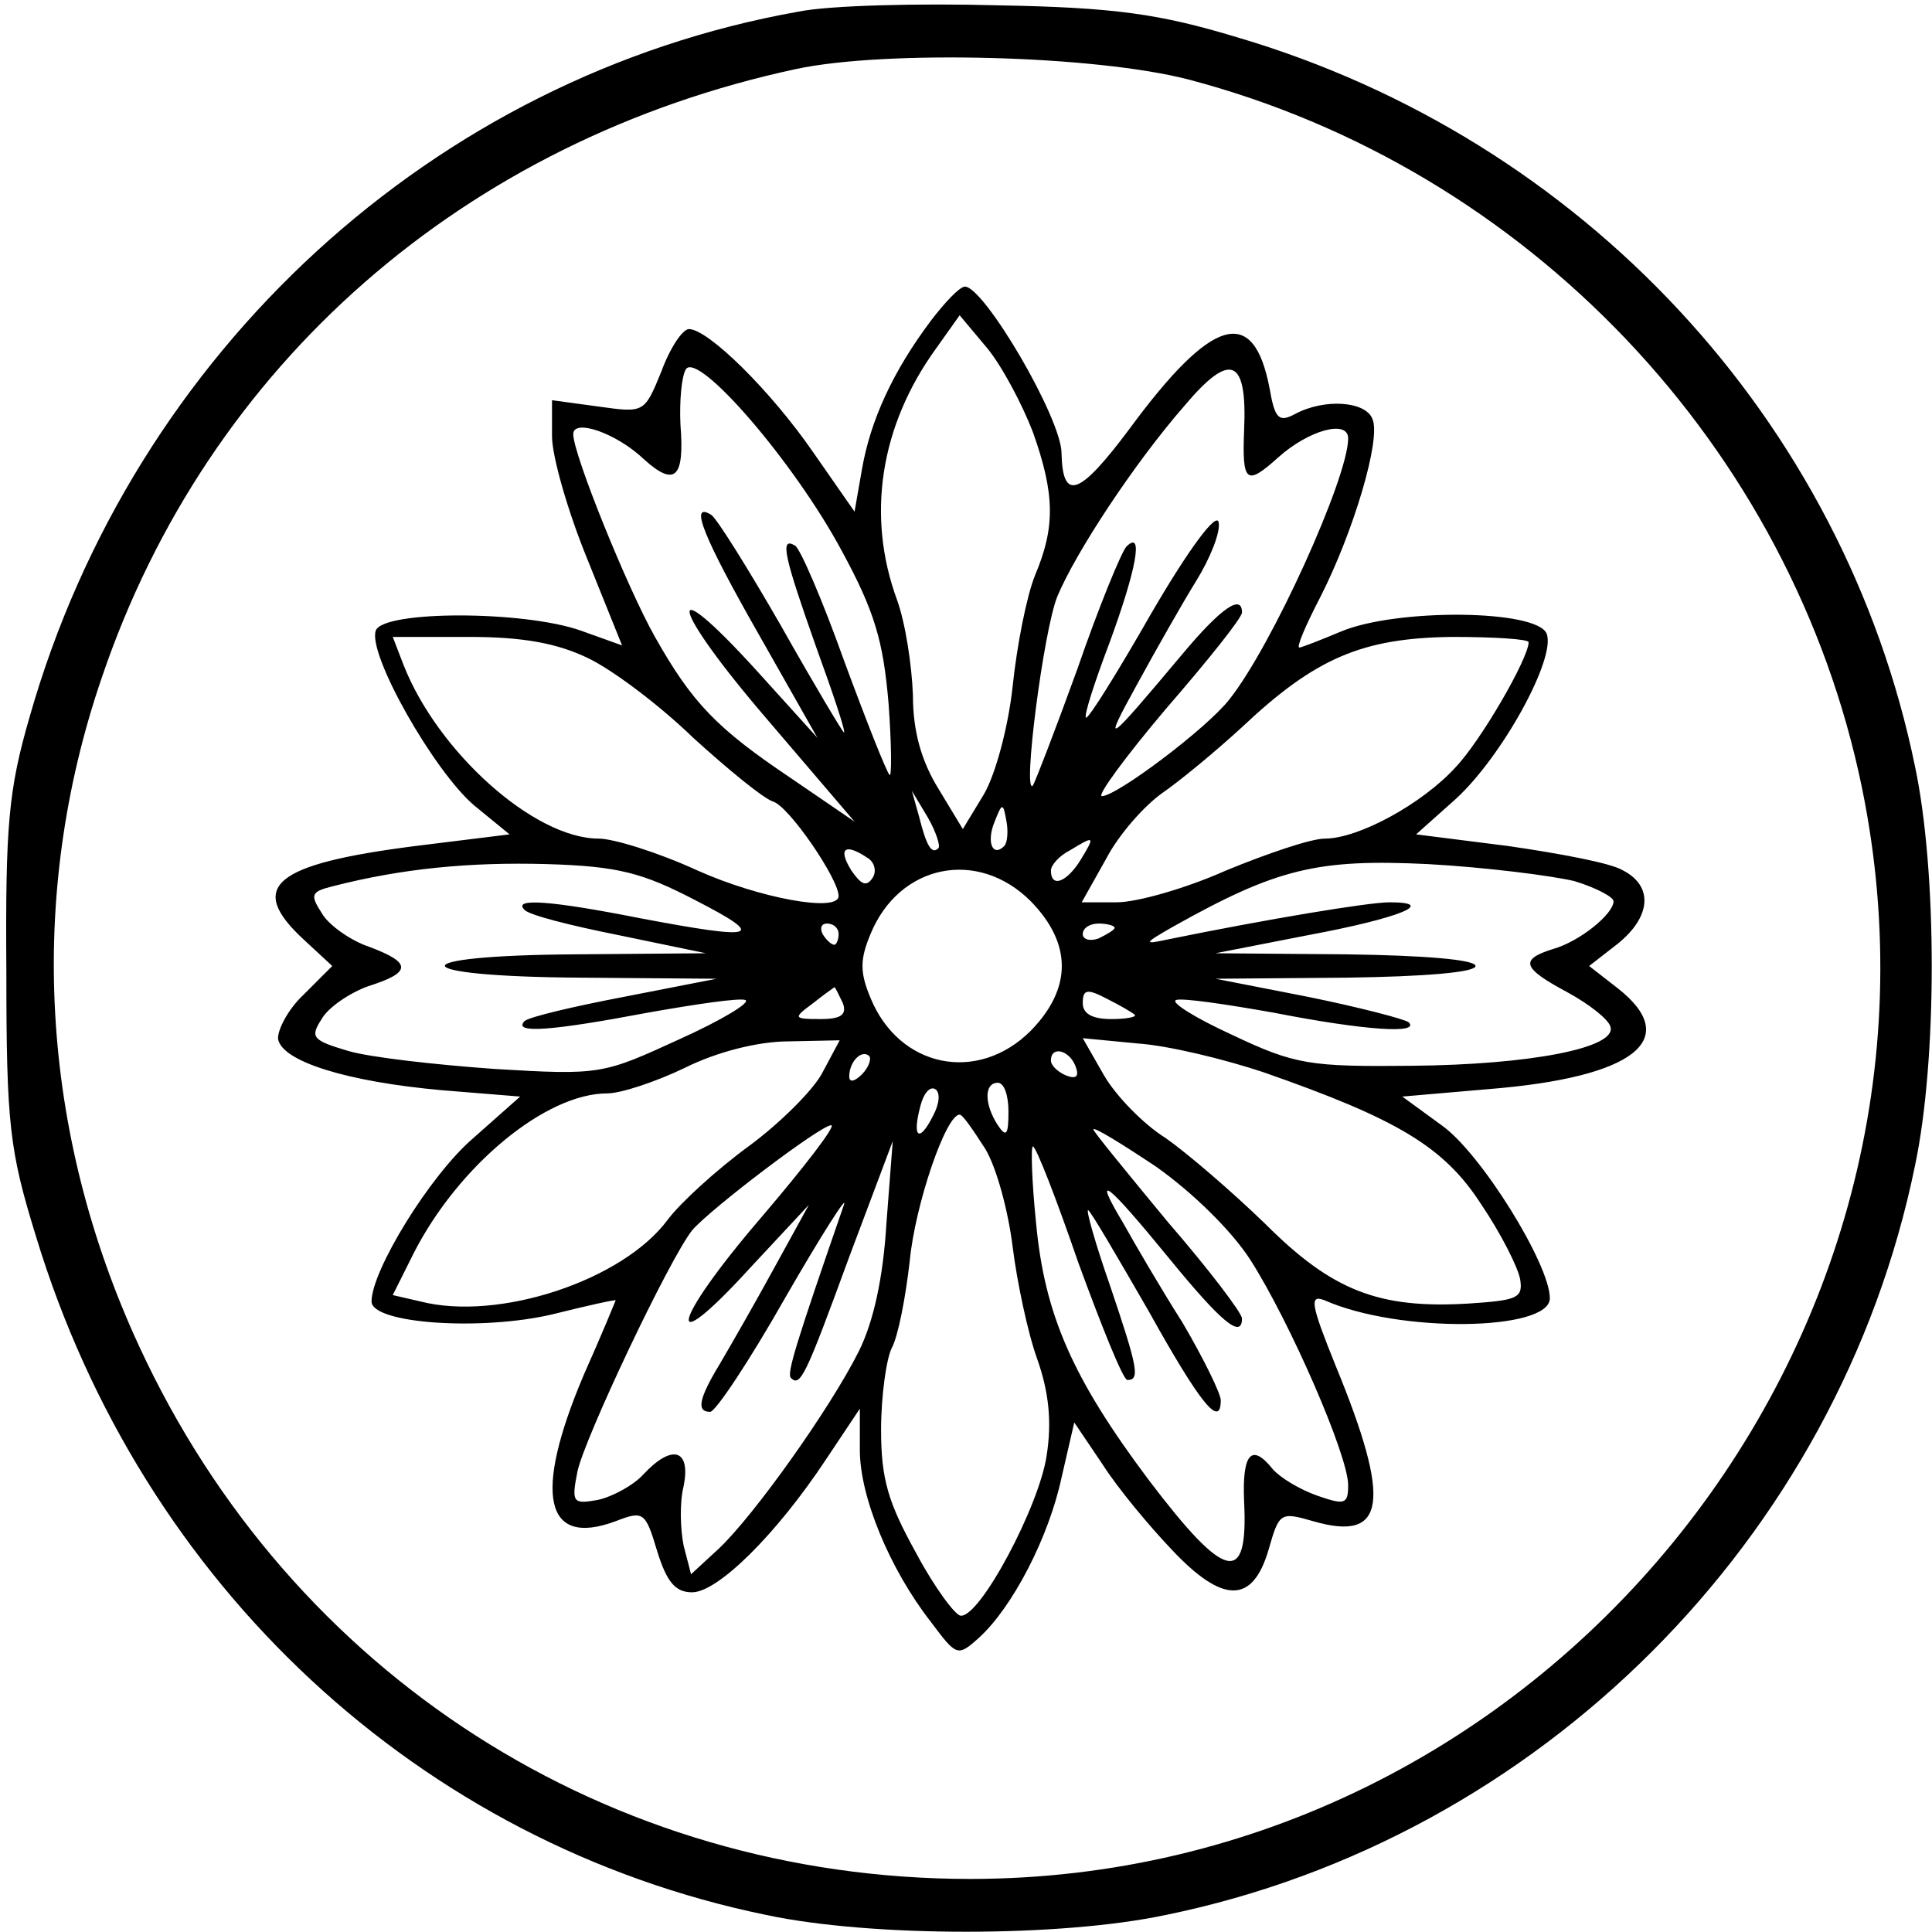 <?xml version="1.0" encoding="UTF-8" standalone="yes"?>
<svg xmlns="http://www.w3.org/2000/svg" width="375px" height="375px" viewBox="0 0 375 375" version="1.1">
  <g id="surface1">
    <path style=" stroke:none;fill-rule:nonzero;fill:rgb(0%,0%,0%);fill-opacity:1;" d="M 154.945 2.266 C 84.273 14.836 25.961 68.199 5.77 139.078 C 1.648 153.297 1.031 160.098 1.234 188.531 C 1.234 218.406 1.855 223.352 7.004 240.043 C 27.609 307.828 81.594 357.898 148.766 371.703 C 169.16 376.031 205.84 376.031 226.234 371.703 C 298.766 356.867 356.867 298.766 371.703 226.234 C 376.031 205.84 376.031 169.16 371.703 148.766 C 357.898 81.594 307.211 26.992 240.043 7.211 C 225 2.68 216.348 1.441 193.68 1.031 C 178.434 0.617 160.922 1.031 154.945 2.266 Z M 230.77 15.453 C 296.496 32.762 347.801 86.746 361.402 152.883 C 383.652 261.266 298.969 364.699 188.324 364.699 C 118.27 364.699 56.457 325.137 26.992 261.266 C 7.828 219.848 5.152 174.105 19.781 131.457 C 40.383 70.672 90.246 27.199 154.531 13.395 C 171.84 9.684 212.637 10.715 230.77 15.453 Z M 230.77 15.453 "/>
    <path style=" stroke:none;fill-rule:nonzero;fill:rgb(0%,0%,0%);fill-opacity:1;" d="M 180.699 62.227 C 173.281 72.117 168.957 81.594 167.309 91.07 L 165.867 99.312 L 157.828 87.773 C 149.59 75.824 137.43 63.875 133.723 63.875 C 132.484 63.875 130.016 67.582 128.367 72.117 C 125.07 80.152 125.07 80.152 116.207 78.914 L 107.145 77.68 L 107.145 84.684 C 107.145 88.598 110.234 99.312 113.941 108.379 L 120.742 125.273 L 112.707 122.391 C 101.578 118.477 74.383 118.477 72.941 122.391 C 71.293 126.922 84.273 149.793 92.102 156.387 L 98.902 161.949 L 80.562 164.219 C 53.16 167.719 47.801 172.047 58.93 182.348 L 64.492 187.5 L 58.93 193.062 C 55.84 195.949 53.777 200.07 53.984 201.719 C 54.809 206.043 67.375 209.957 85.715 211.605 L 100.961 212.844 L 91.895 220.879 C 83.449 228.09 72.117 246.633 72.117 252.609 C 72.117 256.938 93.543 258.379 107.348 255.082 C 113.941 253.434 119.504 252.199 119.504 252.402 C 119.504 252.402 116.828 258.996 113.324 266.828 C 103.434 290.109 105.699 300.41 119.504 295.262 C 124.863 293.199 125.273 293.406 127.543 301.031 C 129.395 307.004 131.043 309.066 134.34 309.066 C 139.285 309.066 150.617 297.941 160.301 283.309 L 166.895 273.422 L 166.895 281.457 C 166.895 290.523 172.664 304.531 180.699 314.836 C 185.645 321.43 185.852 321.633 189.973 317.926 C 196.566 311.949 203.57 298.352 206.043 286.812 L 208.516 276.098 L 214.078 284.34 C 216.965 288.875 223.145 296.293 227.473 300.824 C 237.363 311.332 243.133 311.332 246.223 300.824 C 248.281 293.613 248.488 293.406 254.875 295.262 C 269.094 299.383 270.125 291.551 259.203 264.973 C 254.465 253.227 254.051 251.168 257.145 252.402 C 271.566 258.793 300.824 258.379 300.824 251.992 C 300.824 245.398 287.43 223.766 279.809 218.406 L 272.184 212.844 L 288.875 211.402 C 317.309 209.133 326.578 201.719 314.012 191.828 L 308.449 187.5 L 314.012 183.172 C 320.398 178.023 321.016 172.047 315.043 168.957 C 312.773 167.516 302.68 165.66 292.789 164.219 L 274.863 161.949 L 282.484 155.152 C 291.551 146.91 302.059 127.746 300.207 123.008 C 298.352 118.27 270.949 118.062 260.234 122.598 C 256.32 124.246 252.609 125.688 252.199 125.688 C 251.578 125.688 253.434 121.359 256.32 115.797 C 262.707 103.227 268.062 85.301 266.414 81.387 C 265.18 77.883 257.145 77.266 251.375 80.355 C 248.281 82.004 247.457 81.387 246.43 75.41 C 243.34 59.133 235.301 61.402 219.23 83.242 C 209.547 96.223 206.25 97.457 206.043 87.98 C 206.043 81.18 191.004 55.633 187.293 55.633 C 186.266 55.633 183.379 58.723 180.699 62.227 Z M 200.48 83.859 C 204.809 96.016 204.809 102.402 200.895 111.676 C 199.246 115.797 197.391 125.273 196.566 133.105 C 195.742 140.934 193.27 150.207 191.004 154.121 L 186.883 160.922 L 182.145 153.09 C 178.848 147.734 177.199 141.965 177.199 134.957 C 176.992 129.191 175.754 120.949 174.105 116.414 C 168.133 100.137 170.809 82.625 181.73 67.582 L 186.266 61.195 L 191.621 67.582 C 194.504 71.086 198.422 78.504 200.48 83.859 Z M 163.395 106.938 C 169.781 118.68 171.43 124.449 172.457 136.402 C 173.078 144.645 173.078 151.031 172.664 150.41 C 172.047 149.793 168.133 139.902 163.805 128.16 C 159.684 116.621 155.355 106.523 154.328 105.906 C 151.234 104.051 152.266 108.172 158.449 125.688 C 161.746 134.754 164.219 142.172 163.805 142.172 C 163.598 142.172 158.035 132.898 151.648 121.566 C 145.262 110.441 139.078 100.551 138.051 99.93 C 133.723 97.254 136.402 104.051 147.32 123.215 L 158.652 143.199 L 146.91 130.219 C 128.367 109.82 130.016 117.652 148.969 139.699 L 165.867 159.477 L 153.504 151.031 C 139.078 141.348 134.34 136.402 127.129 123.625 C 121.773 114.148 111.266 88.188 111.266 84.273 C 111.266 81.18 119.711 84.066 125.07 89.219 C 131.043 94.574 132.898 92.719 132.074 82.418 C 131.867 77.883 132.281 73.145 133.105 71.703 C 135.371 67.996 154.121 89.629 163.395 106.938 Z M 241.484 83.449 C 241.07 93.75 241.895 94.367 248.078 88.805 C 254.051 83.449 261.676 81.387 261.676 85.098 C 261.676 92.719 246.84 125.48 238.598 135.781 C 234.273 141.348 216.758 154.531 213.875 154.531 C 212.844 154.531 218.406 146.91 226.441 137.43 C 234.477 128.16 241.07 119.918 241.07 118.887 C 241.07 115.18 236.949 118.062 229.531 126.922 C 214.492 144.848 213.875 145.262 220.672 132.898 C 224.383 126.098 229.531 117.031 232.211 112.707 C 234.891 108.379 236.949 103.227 236.539 101.375 C 236.125 99.312 230.77 106.523 223.559 118.887 C 216.965 130.426 211.195 139.699 210.781 139.285 C 210.371 138.875 212.43 132.484 215.316 124.863 C 220.469 110.852 222.117 102.609 218.613 106.113 C 217.582 107.348 213.254 117.855 209.133 129.809 C 204.809 141.758 200.895 151.855 200.48 152.473 C 198.422 154.531 202.543 122.391 205.219 115.797 C 208.723 107.348 220.055 90.043 229.945 78.707 C 238.805 68.199 242.102 69.438 241.484 83.449 Z M 114.148 127.746 C 118.887 130.016 127.953 136.812 134.547 143.199 C 141.348 149.383 148.145 154.945 150 155.562 C 153.09 156.387 162.773 170.605 162.773 173.902 C 162.773 177.199 147.32 174.312 135.371 168.957 C 127.746 165.453 119.094 162.773 116.207 162.773 C 103.641 162.773 84.891 145.879 78.297 128.984 L 76.234 123.625 L 91.07 123.625 C 101.578 123.625 108.172 124.863 114.148 127.746 Z M 296.703 124.656 C 296.703 127.746 287.43 143.82 282.484 148.969 C 276.098 155.977 263.734 162.773 257.145 162.773 C 254.465 162.773 246.016 165.66 237.98 168.957 C 230.152 172.457 220.672 175.137 216.758 175.137 L 209.957 175.137 L 214.699 166.691 C 217.172 161.949 222.117 156.387 225.617 153.914 C 228.914 151.648 235.922 145.879 241.07 141.141 C 255.289 127.746 264.355 123.832 281.867 123.625 C 289.902 123.625 296.703 124.039 296.703 124.656 Z M 182.145 164.629 C 180.906 165.867 179.875 164.422 178.434 158.652 L 176.992 153.504 L 180.082 158.652 C 181.73 161.539 182.555 164.219 182.145 164.629 Z M 194.918 164.219 C 192.652 166.484 191.414 163.395 193.062 159.477 C 194.504 155.77 194.711 155.77 195.328 159.273 C 195.742 161.332 195.535 163.598 194.918 164.219 Z M 209.754 166.895 C 207.074 171.223 203.984 172.457 203.984 168.957 C 203.984 167.926 205.633 166.07 207.691 165.043 C 212.43 162.156 212.637 162.156 209.754 166.895 Z M 168.34 166.484 C 169.781 167.309 170.191 169.16 169.367 170.398 C 168.133 172.254 167.102 171.633 165.246 168.957 C 162.57 164.629 164.012 163.598 168.34 166.484 Z M 134.957 174.727 C 148.969 181.938 147.117 182.555 124.246 178.227 C 106.523 174.727 99.52 174.312 101.785 176.578 C 102.609 177.609 110.852 179.672 120.125 181.523 L 137.02 185.027 L 111.883 185.234 C 77.266 185.441 78.09 189.559 112.91 189.766 L 139.078 189.973 L 121.152 193.477 C 111.469 195.328 102.609 197.391 101.785 198.215 C 99.52 200.688 107.145 200.07 125.688 196.566 C 134.957 194.918 143.406 193.68 144.645 194.094 C 145.879 194.504 140.109 198.008 131.867 201.719 C 117.031 208.516 116.621 208.723 96.016 207.484 C 84.477 206.66 71.703 205.219 67.582 203.984 C 60.578 201.922 60.164 201.305 62.43 197.801 C 63.668 195.535 67.996 192.652 71.496 191.414 C 79.945 188.734 79.945 186.883 71.703 183.793 C 67.996 182.555 63.668 179.465 62.43 177.199 C 60.164 173.695 60.371 173.078 64.492 172.047 C 78.09 168.543 91.277 167.309 106.113 167.719 C 119.918 168.133 124.656 169.367 134.957 174.727 Z M 305.562 171.016 C 309.684 172.254 313.188 174.105 313.188 174.93 C 313.188 177.402 306.594 182.762 301.441 184.203 C 294.848 186.266 295.469 187.91 304.328 192.652 C 308.449 194.918 312.156 197.801 312.57 199.246 C 314.012 203.367 297.117 206.66 274.039 206.867 C 254.258 207.074 251.375 206.66 239.219 200.895 C 232.004 197.598 227.059 194.504 228.297 194.094 C 229.531 193.68 237.98 194.918 247.254 196.566 C 265.18 200.07 275.688 200.688 273.422 198.422 C 272.598 197.801 263.941 195.535 253.848 193.477 L 235.922 189.973 L 261.266 189.766 C 276.512 189.559 286.402 188.734 286.402 187.5 C 286.402 186.266 276.512 185.441 261.266 185.234 L 235.922 185.027 L 253.848 181.523 C 271.566 178.227 279.191 175.137 269.711 175.137 C 265.59 175.137 245.809 178.434 226.648 182.348 C 221.91 183.379 221.91 183.172 227.68 179.875 C 247.871 168.543 255.699 166.691 277.129 167.719 C 288.461 168.34 301.234 169.984 305.562 171.016 Z M 200.07 174.93 C 208.105 183.172 208.105 191.828 200.07 200.07 C 189.766 210.371 174.52 207.281 168.957 193.68 C 166.895 188.734 166.895 186.266 168.957 181.32 C 174.52 167.719 189.766 164.629 200.07 174.93 Z M 162.773 181.32 C 162.773 182.348 162.363 183.379 161.949 183.379 C 161.332 183.379 160.301 182.348 159.684 181.32 C 159.066 180.082 159.477 179.258 160.508 179.258 C 161.746 179.258 162.773 180.082 162.773 181.32 Z M 216.348 180.082 C 216.348 180.496 214.902 181.32 213.254 182.145 C 211.605 182.762 210.164 182.348 210.164 181.32 C 210.164 180.082 211.605 179.258 213.254 179.258 C 214.902 179.258 216.348 179.672 216.348 180.082 Z M 163.598 194.711 C 164.422 196.977 163.188 197.801 159.273 197.801 C 153.914 197.801 153.914 197.598 157.828 194.711 C 159.891 193.062 161.949 191.621 161.949 191.621 C 162.156 191.621 162.773 193.062 163.598 194.711 Z M 220.262 196.977 C 220.672 197.391 218.613 197.801 215.727 197.801 C 212.02 197.801 210.164 196.773 210.164 194.711 C 210.164 192.031 210.988 191.828 214.902 193.887 C 217.375 195.125 219.848 196.566 220.262 196.977 Z M 159.684 208.105 C 158.035 211.402 151.441 217.996 145.262 222.527 C 139.078 227.059 132.074 233.449 129.602 236.746 C 120.949 248.488 96.84 256.523 81.594 252.609 L 76.234 251.375 L 80.355 243.133 C 89.012 226.234 105.906 212.227 117.855 212.227 C 120.535 212.227 127.336 209.957 132.898 207.281 C 139.078 204.191 147.117 202.129 153.09 202.129 L 162.98 201.922 Z M 245.191 208.105 C 271.152 217.172 280.219 222.527 287.43 233.652 C 291.348 239.422 294.645 246.016 295.055 248.281 C 295.672 251.992 294.438 252.402 284.957 253.023 C 267.652 254.051 258.586 250.551 245.605 237.57 C 239.012 231.18 230.355 223.766 226.234 220.879 C 221.91 218.199 216.551 212.637 214.285 208.723 L 210.164 201.512 L 220.879 202.543 C 226.855 202.953 237.773 205.633 245.191 208.105 Z M 167.309 208.516 C 165.867 209.957 164.836 210.164 164.836 208.93 C 164.836 206.043 167.309 203.57 168.75 205.016 C 169.16 205.633 168.543 207.281 167.309 208.516 Z M 208.723 206.867 C 209.547 208.93 208.93 209.547 206.867 208.723 C 205.426 208.105 203.984 206.867 203.984 205.84 C 203.984 202.953 207.484 203.777 208.723 206.867 Z M 181.113 216.551 C 178.434 221.91 176.992 220.879 178.641 214.699 C 179.258 212.227 180.496 210.781 181.523 211.402 C 182.555 212.02 182.348 214.285 181.113 216.551 Z M 195.742 215.727 C 195.742 220.262 195.328 220.879 193.68 218.406 C 191.004 214.285 191.004 210.164 193.68 210.164 C 194.918 210.164 195.742 212.637 195.742 215.727 Z M 191.207 222.941 C 193.477 226.648 195.742 235.301 196.566 242.102 C 197.391 248.695 199.449 258.586 201.305 263.734 C 203.57 270.125 204.191 275.895 203.16 282.484 C 201.719 292.375 190.18 314.012 186.469 313.598 C 185.441 313.598 181.32 308.035 177.816 301.441 C 172.457 291.758 171.016 287.227 171.016 277.543 C 171.016 270.949 172.047 263.734 173.078 261.676 C 174.312 259.41 175.754 251.992 176.578 244.781 C 177.609 233.859 183.586 216.348 186.266 216.348 C 186.883 216.348 188.941 219.438 191.207 222.941 Z M 147.734 236.332 C 130.219 256.73 128.57 264.766 145.672 246.016 L 157.004 233.859 L 150.207 246.223 C 146.496 253.023 141.758 261.266 139.699 264.766 C 135.578 271.566 135.164 274.039 137.844 274.039 C 138.875 274.039 145.469 264.148 152.473 251.785 C 159.477 239.629 164.629 231.594 163.805 233.859 C 154.531 260.645 152.68 266.621 153.504 267.445 C 155.355 269.301 156.387 267.031 164.836 243.957 L 173.281 221.496 L 172.047 237.57 C 171.43 247.871 169.574 256.523 166.691 262.293 C 161.125 273.422 146.293 294.23 139.492 300.617 L 134.133 305.562 L 132.691 300 C 132.074 296.91 131.867 291.758 132.691 288.461 C 134.133 281.25 130.426 280.219 124.863 286.195 C 123.008 288.254 118.887 290.523 116.004 291.141 C 111.266 291.965 110.852 291.758 112.09 285.578 C 113.531 278.984 129.809 244.574 134.34 238.805 C 137.844 234.684 159.273 218.406 161.332 218.406 C 162.363 218.406 156.18 226.441 147.734 236.332 Z M 242.719 244.574 C 250.344 256.523 261.676 282.484 261.676 288.254 C 261.676 291.965 261.059 292.172 255.699 290.316 C 252.199 289.078 248.488 286.812 247.047 285.164 C 242.926 280.016 241.07 282.074 241.484 291.551 C 242.309 308.035 237.773 306.801 222.941 287.227 C 208.105 267.445 202.746 255.082 201.098 237.363 C 200.273 229.328 200.07 222.527 200.48 222.527 C 201.098 222.527 205.016 232.625 209.34 245.191 C 213.875 257.555 217.996 267.855 218.82 267.855 C 221.293 267.855 220.879 265.59 215.523 249.727 C 212.637 241.484 210.781 234.891 211.195 234.891 C 211.605 234.891 216.758 243.75 222.941 254.465 C 233.035 272.598 236.949 277.336 236.949 271.773 C 236.949 270.535 233.652 263.734 229.531 256.73 C 225.207 249.93 220.055 241.07 217.996 237.363 C 211.812 227.059 214.902 229.531 226.855 244.16 C 236.949 256.523 241.07 260.027 241.07 255.906 C 241.07 254.875 234.684 246.43 226.648 237.156 C 218.82 227.68 212.227 219.645 212.227 219.23 C 212.227 218.613 217.582 221.91 224.383 226.441 C 231.387 231.387 239.012 238.805 242.719 244.574 Z M 242.719 244.574 "/>
  </g>
</svg>